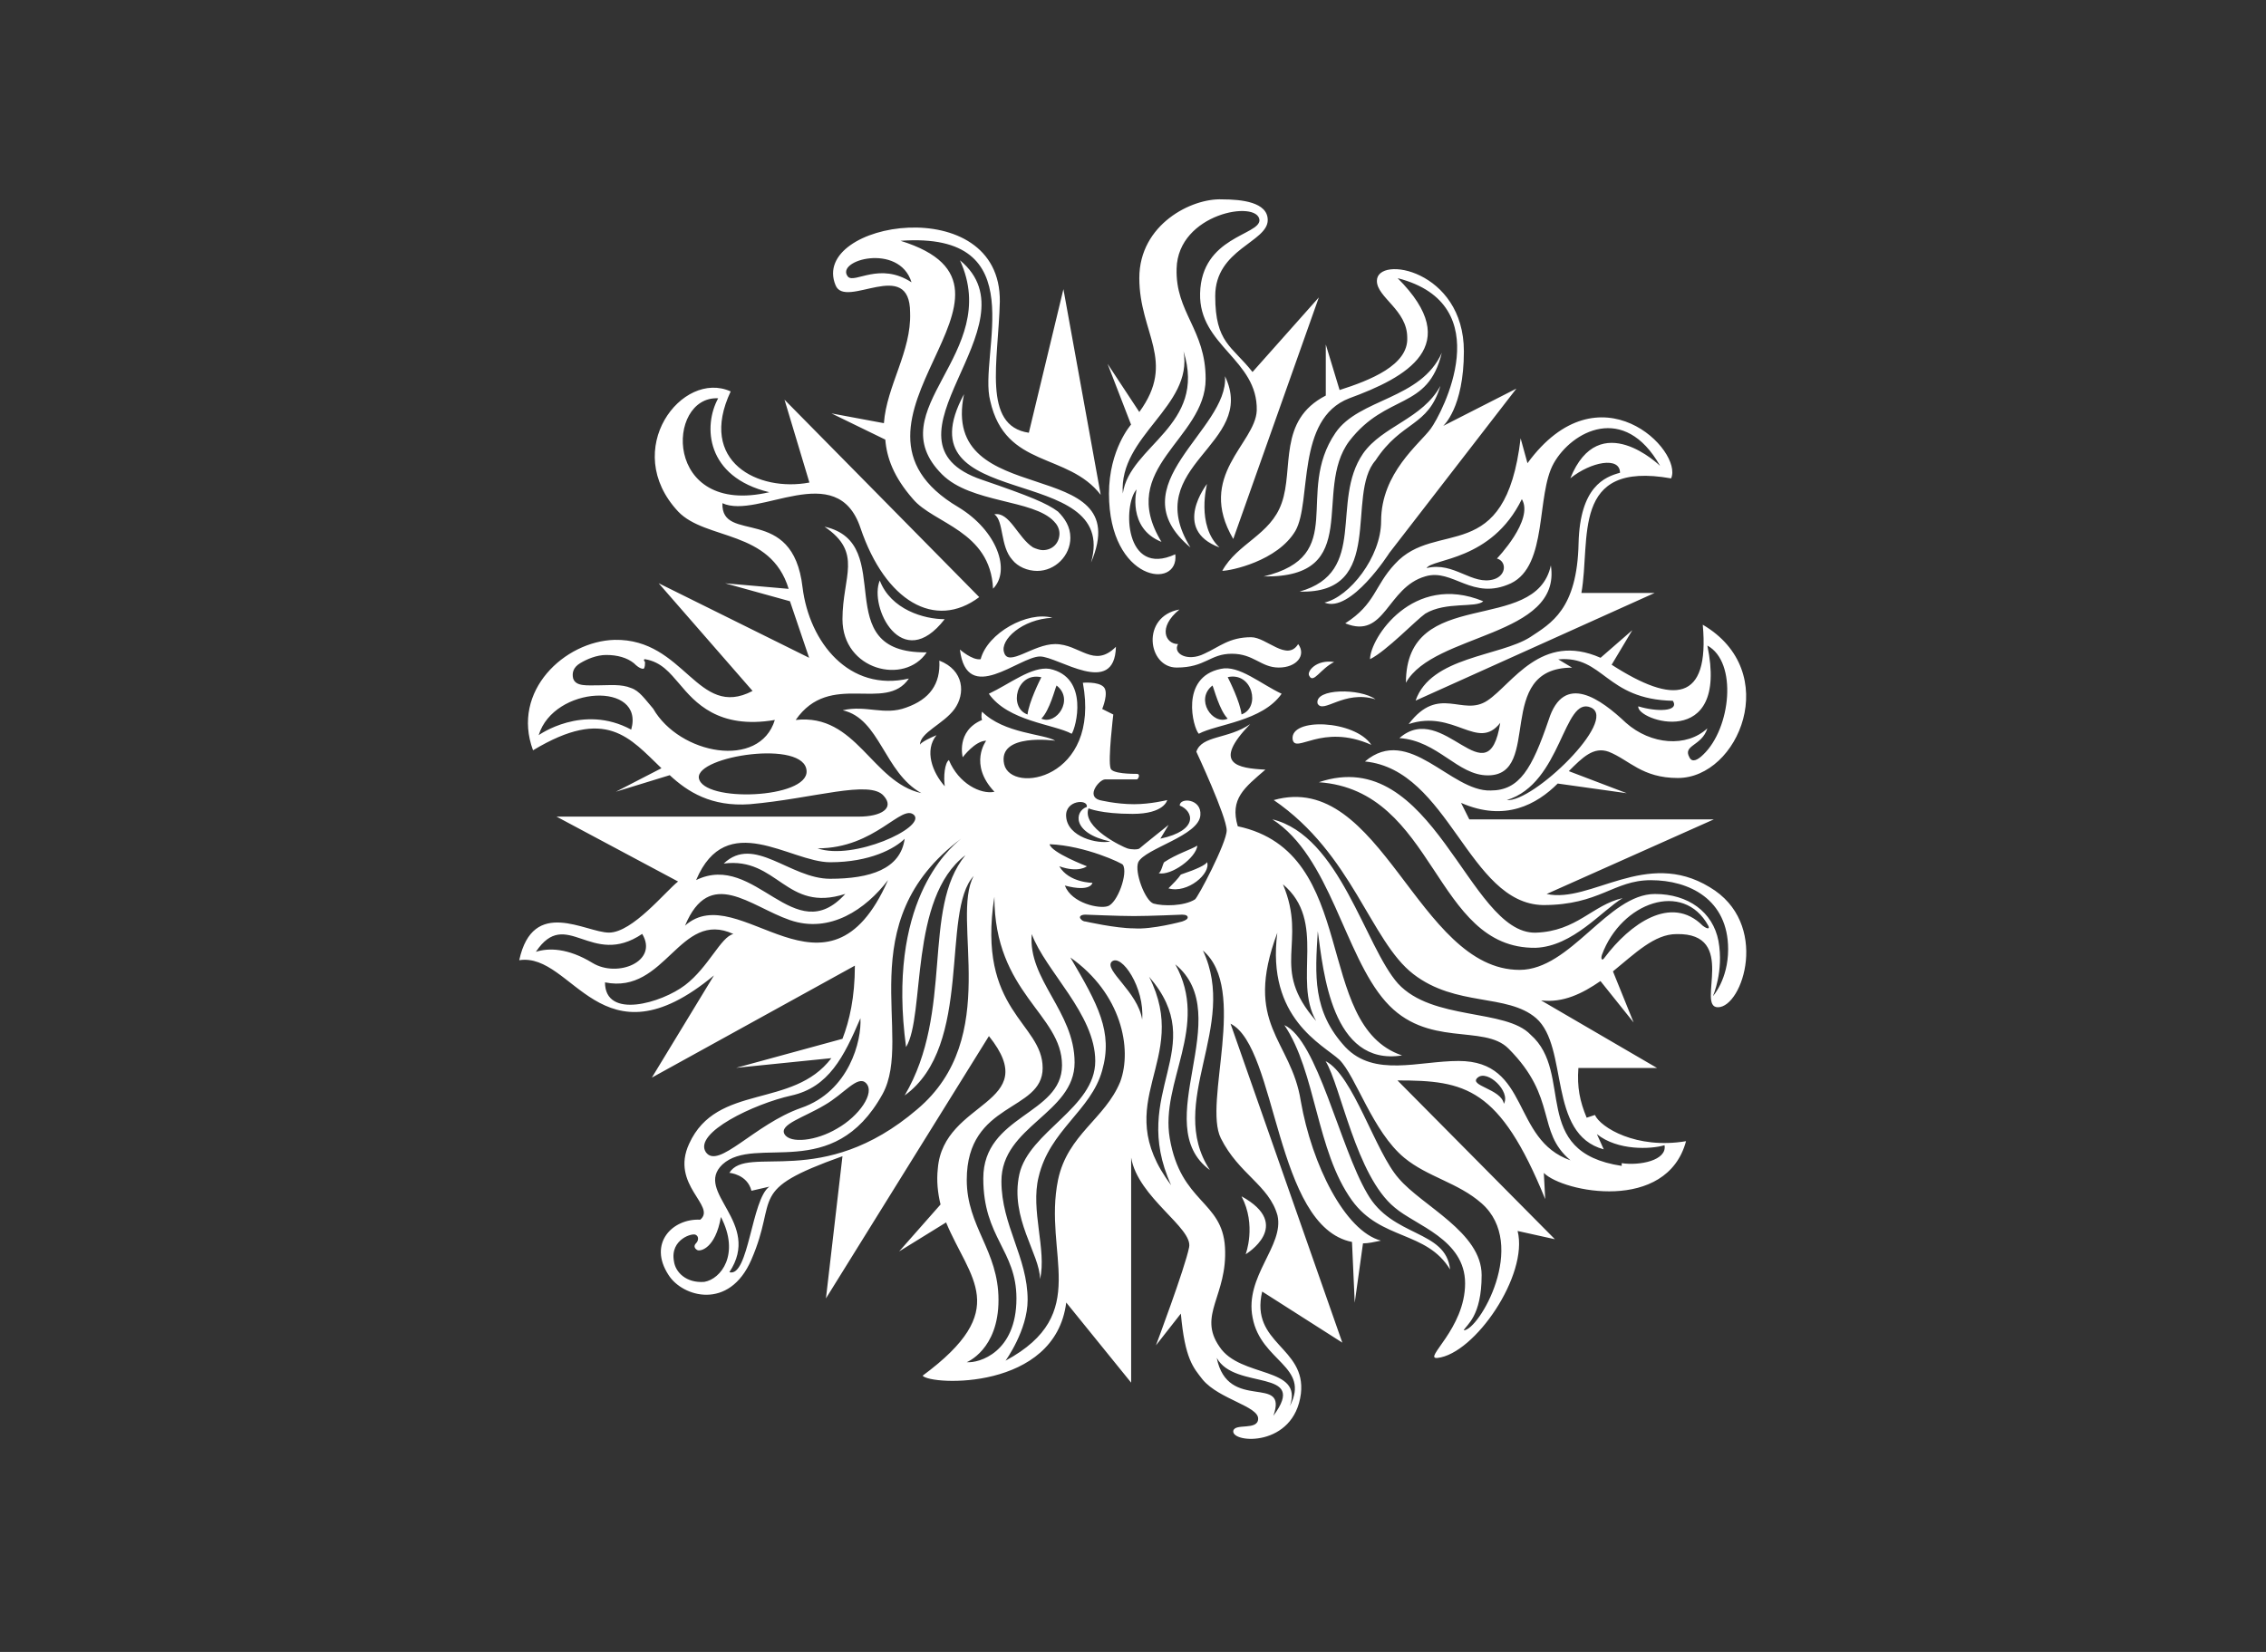 <?xml version="1.0" encoding="UTF-8"?> <svg xmlns="http://www.w3.org/2000/svg" width="192" height="140" viewBox="0 0 192 140" fill="none"><rect x="0" y="0" width="192" height="140" fill="#333333" stroke="none"/><path d="M119.944 59.377C121.234 55.636 127.084 55.636 129.655 53.996C131.414 52.826 133.635 51.656 133.754 46.036C133.873 41.237 135.975 40.417 137.264 40.067C137.264 38.666 134.805 39.128 133.054 40.536C135.513 34.455 140.663 39.486 140.663 39.486C137.622 34.105 133.173 36.557 131.653 39.255C130.133 41.945 131.183 47.915 128.023 49.435C124.744 50.955 123.112 48.146 120.772 48.846C117.493 49.785 117.381 54.227 113.983 52.826C116.554 51.186 116.442 49.666 118.193 47.795C121.703 43.935 127.554 48.146 128.843 37.146L129.424 39.255C135.505 30.945 142.645 38.204 141.594 40.544C133.054 39.024 134.805 45.694 133.993 50.255H140.193L119.944 59.377ZM125.675 50.955C119.706 48.496 116.084 54.115 116.084 55.866C117.485 55.166 119.944 52.587 120.764 52.006C122.515 50.955 125.086 51.544 125.675 50.955ZM131.406 47.915C132.345 53.996 121.457 53.646 119.125 57.864C119.125 49.554 130.117 53.885 131.406 47.915ZM119.355 61.367C121.926 57.976 123.916 60.778 126.025 59.377C128.135 57.976 130.586 53.526 135.617 55.747L138.307 53.407L136.556 56.336C141.817 59.727 144.866 59.496 144.277 52.945C151.066 56.925 147.317 65.935 142.167 65.935C139.127 65.935 138.068 64.415 136.317 63.715C135.028 63.245 134.096 64.184 132.926 65.354L137.837 67.225L131.987 66.405C130.228 68.156 127.538 69.684 123.797 68.044L124.497 69.445H145.208L131.048 75.765C134.789 76.585 139.469 71.905 144.858 75.184C150.007 78.225 147.667 85.364 145.558 85.364C143.688 85.364 147.309 79.044 142.048 79.164C140.177 79.164 138.538 80.804 136.667 82.324L138.418 86.654L135.609 83.144C134.088 84.194 132.449 85.014 130.578 84.783L140.408 90.514H133.738C133.619 92.154 133.858 93.324 134.439 94.725L135.139 94.494C135.609 95.545 138.649 97.423 142.86 96.715C141.22 102.796 132.449 101.045 130.809 99.405L130.928 101.626C127.068 92.146 124.139 91.565 118.408 91.565L131.748 105.024L128.588 104.324C129.528 108.065 124.959 114.735 121.799 115.085C120.509 115.205 124.139 112.626 124.139 108.765C124.139 105.024 119.928 103.854 118.169 102.334C114.89 99.644 113.609 92.034 112.319 89.933C114.659 91.103 116.53 97.654 118.52 99.875C120.509 102.215 125.54 104.435 125.54 108.065C125.54 111.575 124.25 112.276 124.02 112.745C125.309 112.745 129.52 105.494 125.54 101.984C123.55 100.225 120.979 99.763 118.989 98.124C116.299 95.903 114.898 91.223 113.489 89.814C112.088 88.524 107.289 86.304 108.228 79.052C105.299 86.893 109.398 88.063 110.218 93.324C111.157 98.705 113.959 104.324 117.007 105.144C116.418 105.263 115.957 105.375 115.487 105.375L114.787 110.405L114.556 105.255C108.005 103.958 108.244 88.747 104.264 86.757L113.736 113.788L106.946 109.458C105.896 113.907 110.687 114.138 110.226 118.118C109.645 122.679 104.376 122.328 104.495 121.278C104.614 120.577 106.604 121.278 106.604 120.227C106.604 119.176 103.325 118.587 101.924 116.948C101.104 115.897 100.404 115.197 100.054 111.328L97.944 114.019C97.944 114.019 100.404 107.468 100.754 105.709C101.104 104.069 96.424 101.498 95.843 98.108V117.179L90.343 110.389C89.404 117.879 78.873 117.409 78.173 116.59C85.782 110.97 82.153 108.399 80.163 103.6L76.183 106.059L79.693 102.079C79.462 101.14 79.343 100.09 79.462 99.039C79.932 93.189 88.472 93.658 83.792 87.808L69.983 110.039L71.383 97.988C63.193 100.917 66.003 101.379 63.663 106.76C61.792 111.09 57.812 109.92 56.642 108.049C54.891 105.359 56.992 103.249 59.333 103.369C60.733 102.199 56.762 100.44 58.393 96.93C60.733 91.78 67.165 94.001 70.444 89.678L62.373 90.498L71.383 88.039C71.972 86.519 72.434 84.529 72.434 81.838L55.233 91.326L60.495 82.666C50.904 90.626 48.563 80.676 43.995 81.377C45.165 75.996 49.614 79.037 51.604 79.037C53.594 79.037 56.404 75.526 57.454 74.707L47.155 69.207H72.776C74.647 69.207 75.817 68.506 74.885 67.456C73.716 66.055 68.916 67.686 63.535 68.156C60.256 68.387 58.266 67.105 56.746 65.696L52.185 67.097L56.045 65.107C53.355 62.536 51.365 59.846 45.165 63.587C43.294 58.557 47.855 54.346 52.066 54.227C58.035 54.107 59.086 61.016 63.766 58.557L55.807 49.427L68.558 55.747L66.934 50.955L61.442 49.435L66.823 49.905C65.302 44.874 59.802 45.806 57.462 43.354C52.551 38.093 57.812 31.303 61.911 33.174C59.102 39.144 64.252 41.714 68.582 40.895L66.472 33.874L82.972 50.605C79.231 53.415 75.013 50.955 72.912 44.755C70.922 38.785 64.252 44.054 61.211 42.646C61.092 46.156 67.181 42.646 68.001 49.785C68.582 54.466 71.98 58.676 77.011 57.506C75.021 60.435 70.341 56.806 67.419 61.016C72.569 60.435 73.859 66.285 78.069 67.217C74.909 65.466 74.559 60.897 71.399 60.196C73.389 59.727 74.909 60.666 76.78 59.966C78.77 59.265 79.701 57.976 79.59 55.986C81.699 56.806 81.81 58.795 80.879 60.085C79.94 61.374 77.95 62.075 77.95 63.126C77.95 63.126 77.95 62.895 79.351 62.306C78.3 63.595 79.001 65.466 80.051 66.636C79.932 65.816 80.051 64.646 80.401 64.415C81.221 66.405 83.092 67.344 84.262 67.105C82.041 64.765 83.561 62.775 83.561 62.775C82.622 62.775 81.572 64.176 81.572 64.176C81.572 64.176 80.983 61.956 83.211 61.016C83.092 60.666 83.211 60.316 83.211 60.316C85.082 62.186 88.472 62.186 89.412 62.775C89.412 62.775 84.501 62.075 85.082 64.765C85.663 67.336 93.272 66.055 91.752 57.864C91.752 57.864 93.041 57.745 93.511 58.215C93.98 58.684 93.391 60.085 93.391 60.085L94.331 60.555C94.331 60.555 93.861 64.415 94.1 65.115C94.219 65.585 95.97 65.585 96.32 65.585C96.671 65.585 96.44 66.055 96.32 66.055H93.63C93.161 66.055 91.99 67.456 93.161 67.806C93.161 67.806 94.561 68.156 96.09 68.156C97.49 68.156 98.899 67.806 98.899 67.806C98.899 67.806 98.668 68.976 95.97 68.976C93.272 68.976 92.229 68.506 92.229 68.506C91.64 70.146 95.158 71.785 95.509 71.897C95.859 72.016 96.448 72.016 96.559 71.897C96.679 71.778 99.019 69.907 99.019 69.907L98.318 71.077C101.598 70.377 101.128 68.737 99.958 68.267C99.958 67.567 101.828 67.678 101.709 69.087C101.59 70.838 97.029 71.897 96.448 73.067C96.098 73.887 97.029 76.346 97.737 76.577C98.557 76.808 100.308 76.808 101.247 76.227C101.478 76.108 103.938 71.427 103.938 70.377C103.938 69.207 101.367 63.707 101.367 63.707C101.836 62.306 104.057 62.656 105.928 61.367C102.648 64.757 104.877 65.107 107.217 65.227C105.466 66.747 104.177 67.686 104.877 70.026C115.288 72.247 111.197 86.877 118.798 89.448C112.829 90.387 112.128 82.308 111.658 78.917C111.428 82.658 111.189 85.707 113.999 88.747C116.458 91.318 120.199 89.917 123.59 89.917C129.671 89.917 128.039 96.587 133.07 98.338C130.14 95.879 132.019 93.069 127.808 88.859C125.699 86.749 120.907 88.859 117.397 84.879C113.887 80.899 112.717 72.597 107.806 69.437C113.537 70.838 115.646 80.199 118.456 83.359C121.377 86.519 127.585 85.468 129.687 87.689C133.428 90.968 129.567 97.638 137.408 98.808V98.577C138.928 98.808 141.268 98.346 141.037 97.057C139.867 97.407 137.057 97.526 135.306 96.118L135.887 97.407C131.088 96.118 132.958 88.747 130.156 86.288C127.697 84.178 123.367 85.349 119.745 82.547C116.116 79.737 114.596 72.367 107.925 67.806C117.055 65.235 120.096 82.197 128.756 82.197C133.085 82.197 136.245 75.765 140.225 75.765C143.035 75.765 145.136 77.285 145.606 79.745C146.075 82.316 145.136 84.425 145.136 84.425C145.136 84.425 146.426 83.024 146.426 80.445C146.426 76.235 143.146 74.595 139.875 74.595C136.715 74.595 135.545 76.704 130.745 76.704C124.426 76.585 122.786 65.235 115.654 64.534C119.395 61.374 122.905 67.105 126.304 66.994C128.763 66.994 129.814 65.123 131.215 61.024C132.504 56.925 135.664 59.273 137.766 61.255C139.875 63.126 142.915 63.364 144.667 61.725C144.197 63.245 142.557 63.126 143.146 64.184C143.377 64.654 143.847 64.415 144.316 63.953C146.656 61.733 147.245 56.113 144.667 54.712C146.537 63.722 138.586 61.032 138.816 59.862C140.337 60.332 142.326 60.332 141.745 59.392C136.015 59.273 135.895 55.532 132.035 55.882L133.205 56.583C126.535 56.583 130.745 65.712 126.065 65.712C123.494 65.712 121.855 62.783 118.575 62.552C122.316 59.273 126.065 67.814 127.116 61.263C125.206 63.707 123.216 60.085 119.355 61.367ZM99.584 46.976C95.254 48.965 95.135 42.765 96.305 41.476C96.305 41.476 95.485 44.755 98.414 45.925C94.553 39.605 102.155 37.265 102.155 32.115C102.155 27.905 99.584 26.496 99.695 22.755C99.815 18.075 106.596 16.905 106.716 18.656C106.716 19.945 101.805 20.057 101.685 24.856C101.566 29.305 106.596 30.476 106.485 34.798C106.365 37.607 101.335 40.298 104.495 45.678L111.746 25.206L106.127 31.526C104.376 29.305 102.967 29.067 102.967 25.087C102.967 21.107 107.416 20.526 107.416 18.648C107.416 17.128 105.195 16.897 103.556 16.897C100.985 16.777 96.535 19.006 96.535 23.567C96.535 28.247 99.695 30.587 96.535 34.917L93.845 30.834L95.835 35.984C95.835 35.984 93.965 38.093 93.965 41.834C93.965 49.316 99.934 50.016 99.584 46.976ZM100.284 29.775C102.274 36.095 95.724 37.735 95.135 41.826C94.784 36.915 101.104 34.455 100.284 29.775ZM103.325 46.395C101.335 44.524 102.274 41.014 102.274 41.014C102.274 41.014 99.234 44.874 103.325 46.395ZM111.635 59.615C112.104 60.555 113.855 58.445 116.546 59.265C115.264 58.326 111.396 58.326 111.635 59.615ZM108.594 42.646C107.655 45.336 104.853 46.036 103.564 48.377C104.264 48.377 108.244 47.557 109.764 44.986C111.165 42.526 109.764 35.506 114.325 33.755C119.125 31.996 124.155 29.305 118.424 23.575C127.084 25.795 122.165 35.044 121.234 36.326C120.303 37.607 117.023 40.067 117.023 44.166C117.023 47.206 114.333 50.597 112.224 51.067C114.444 52.006 117.724 46.856 117.724 46.856L128.485 32.935L122.284 36.095C122.284 36.095 124.036 34.575 124.036 29.775C124.036 22.874 116.665 21.585 116.665 23.805C116.665 25.206 119.236 26.265 119.236 28.605C119.355 30.945 116.076 32.235 113.505 33.054L112.335 29.194V33.524C108.244 35.625 109.645 39.724 108.594 42.646ZM116.546 39.024C118.766 35.633 120.995 36.214 122.046 32.704C120.525 35.514 117.135 36.095 115.495 38.435C112.685 42.526 115.965 48.496 110.114 50.136C117.485 50.374 113.975 41.945 116.546 39.024ZM120.876 48.146C123.216 47.565 124.736 49.666 126.606 49.085C127.657 48.735 127.657 47.565 126.837 47.334C126.837 47.334 129.997 44.054 128.947 42.303C126.376 47.565 121.345 47.326 120.876 48.146ZM110.934 57.275C111.284 57.976 111.873 56.686 113.043 56.105C111.515 55.866 110.695 56.925 110.934 57.275ZM130.117 80.326C133.277 80.207 135.736 77.166 137.487 76.115C134.916 76.697 133.627 78.925 130.117 79.044C124.386 79.164 121.457 63.014 111.746 66.293C121.695 66.986 121.465 80.438 130.117 80.326ZM109.525 62.656C109.756 63.945 111.985 61.255 116.195 63.126C114.795 61.016 109.295 60.785 109.525 62.656ZM100.865 46.395C96.535 39.374 106.596 37.735 103.794 31.884C104.145 36.445 94.553 41.125 100.865 46.395ZM78.523 55.285C69.982 55.405 76.183 46.044 69.863 44.636C73.142 46.856 71.383 48.846 71.383 52.476C71.383 56.806 76.653 58.095 78.523 55.285ZM80.043 52.476C78.284 52.476 75.483 51.656 74.543 49.196C73.604 51.425 76.414 57.156 80.043 52.476ZM115.845 101.148C113.505 97.168 111.635 88.158 108.825 86.877C111.515 90.856 111.515 97.527 114.556 101.737C117.015 105.128 120.876 104.308 122.865 107.587C122.515 104.197 117.954 104.897 115.845 101.148ZM101.454 71.666C100.873 72.016 99.703 72.367 98.645 73.067C98.525 73.186 98.414 73.887 98.175 74.006C99.234 74.237 101.335 72.717 101.454 71.666ZM127.665 67.806C129.886 68.037 137.145 61.016 134.805 59.966C132.457 58.915 132.345 66.397 127.665 67.806ZM65.183 41.714C59.802 40.425 59.563 36.095 60.853 33.755C56.404 33.524 56.173 43.816 65.183 41.714ZM45.642 62.306C45.642 62.306 49.383 59.615 53.482 61.836C54.652 57.745 46.932 58.095 45.642 62.306ZM65.653 61.016C60.853 61.836 58.863 59.496 57.581 57.976C56.762 57.036 56.061 56.105 54.652 55.866C54.533 55.866 54.533 55.986 54.652 56.097C54.652 56.328 54.652 56.567 54.533 56.678C54.414 56.678 54.183 56.678 53.713 56.209C53.132 55.739 52.312 55.508 51.373 55.508C50.553 55.508 49.733 55.858 49.152 56.209C48.571 56.559 48.452 57.029 48.563 57.498C48.794 58.199 49.733 58.079 50.784 58.079C51.604 58.079 52.655 57.96 53.474 58.31C54.175 58.541 54.645 59.249 55.345 60.061C57.574 63.945 64.363 65.227 65.653 61.016ZM68.343 65.346C68.223 62.656 58.982 64.057 59.213 65.935C59.563 68.037 68.462 67.686 68.343 65.346ZM69.274 71.897C72.315 72.948 78.404 70.146 77.464 69.087C76.414 68.037 74.193 71.897 69.274 71.897ZM58.982 74.587C64.013 72.128 67.292 80.557 71.622 75.757C66.592 77.397 65.891 72.597 61.322 73.186C63.893 70.727 66.942 74.476 70.333 74.476C73.723 74.476 76.302 73.656 76.653 71.085C75.833 71.905 73.723 73.075 70.333 73.075C66.934 73.067 61.553 68.506 58.982 74.587ZM50.203 81.608C52.312 82.897 55.822 81.488 54.414 79.148C50.084 82.069 47.982 76.808 45.404 80.668C46.462 80.326 48.102 80.326 50.203 81.608ZM62.142 79.156C57.581 77.047 56.411 84.306 51.262 83.255C51.262 86.415 56.061 85.006 58.051 83.486C60.041 81.966 61.084 79.387 62.142 79.156ZM75.244 74.587C73.373 77.047 70.333 79.148 66.934 77.978C63.535 76.808 60.145 73.417 58.043 78.448C62.612 74.356 70.094 86.288 75.244 74.587ZM73.373 91.788C72.673 91.087 71.503 92.727 69.863 93.658C68.112 94.709 66.003 95.298 66.472 96.118C66.942 96.938 69.163 96.699 70.922 95.648C72.784 94.597 74.193 92.608 73.373 91.788ZM59.802 97.638C60.853 99.158 63.893 95.298 67.873 93.897C71.964 92.496 73.023 88.166 72.904 86.296C71.503 89.575 70.213 92.146 67.053 92.846C63.893 93.547 58.744 96.006 59.802 97.638ZM61.084 103.138C60.614 105.828 59.333 106.067 59.094 105.948C58.863 105.828 58.744 105.597 58.974 105.367C59.205 105.136 59.205 104.786 58.974 104.666C58.744 104.435 56.754 105.016 57.104 106.887C57.223 107.826 58.155 108.757 59.675 108.638C61.084 108.407 62.723 106.298 61.084 103.138ZM82.503 74.237C79.693 77.278 82.503 88.628 76.653 92.838C80.863 85.699 78.053 77.039 81.802 72.478C77.003 76.108 78.412 86.049 76.772 88.739C75.132 76.569 80.282 72.008 81.452 71.069C71.861 78.209 77.472 87.8 74.782 92.719C70.572 100.328 64.021 96.11 61.211 98.689C58.752 101.029 64.602 103.6 61.8 107.818C63.44 108.288 63.671 101.618 65.191 100.567L63.671 100.917C63.32 99.516 61.8 99.397 61.8 99.397C63.32 96.938 69.64 100.917 77.711 94.016C84.954 87.927 80.513 77.867 82.503 74.237ZM91.975 77.516C91.624 77.516 91.505 77.636 91.505 77.747C91.505 77.867 91.736 78.097 91.975 78.097C91.975 78.097 94.546 78.678 96.074 78.678C97.594 78.798 100.165 78.097 100.165 78.097C100.515 77.978 100.635 77.867 100.635 77.747C100.635 77.628 100.515 77.516 100.165 77.516C100.046 77.516 97.475 77.636 96.074 77.636C94.784 77.636 92.094 77.516 91.975 77.516ZM90.335 69.207C90.454 70.958 93.025 71.547 94.076 71.316C90.797 70.615 91.035 68.745 92.086 68.387C92.213 67.686 90.224 67.806 90.335 69.207ZM88.934 71.547C89.053 72.247 92.094 73.417 92.094 73.417C92.094 73.417 91.394 73.998 89.754 73.417C90.574 74.818 92.564 74.818 92.564 74.818C92.564 74.818 92.444 75.638 90.224 75.049C90.812 76.569 93.153 77.039 93.853 76.8C94.673 76.569 95.604 73.99 95.142 73.29C95.135 73.186 91.975 71.666 88.934 71.547ZM86.124 110.047C86.124 105.948 83.315 104.897 83.315 99.867C83.315 94.486 89.985 94.486 89.985 90.275C89.985 85.945 84.254 84.194 84.254 76.004C82.734 85.715 88.345 86.654 88.345 90.514C88.345 94.255 81.914 93.324 81.914 99.994C81.914 103.974 84.604 105.964 84.604 110.174C84.604 114.385 81.914 115.443 81.914 115.443C82.964 115.539 86.124 114.608 86.124 110.047ZM90.693 81.146C93.033 85.126 94.323 87.466 93.383 90.737C92.444 94.128 88.934 95.767 88.003 99.747C87.302 102.557 88.703 105.948 88.122 108.407C88.122 106.298 85.551 103.257 86.371 99.516C87.191 95.887 92.802 93.897 92.802 89.925C92.802 85.945 88.592 82.316 87.422 79.164C87.072 83.024 91.051 85.715 91.051 90.045C91.051 94.375 84.851 95.425 84.851 100.105C84.851 103.846 87.072 106.545 87.072 110.166C87.072 112.737 85.201 115.316 85.201 115.316C92.572 111.336 88.361 106.306 89.65 99.986C90.47 96.126 93.63 94.836 94.92 91.676C95.954 88.867 95.015 84.186 90.693 81.146ZM96.774 86.407C97.005 83.717 95.023 80.788 94.203 81.496C93.495 82.197 96.424 84.067 96.774 86.407ZM99.234 100.448C95.604 92.488 102.624 88.867 97.363 82.778C100.985 89.917 93.845 93.308 99.234 100.448ZM103.094 115.077C104.033 119.757 109.175 116.367 107.894 119.988C110.934 115.897 104.614 117.879 103.094 115.077ZM103.444 96.468C101.924 93.427 105.784 83.828 101.924 80.557C104.965 86.988 98.764 93.427 102.513 99.158C97.244 95.298 104.853 86.057 99.584 81.727C102.513 86.996 98.294 91.676 99.114 96.468C100.054 101.968 103.564 101.737 103.794 105.709C104.025 109.808 101.454 111.44 103.325 114.13C105.084 116.82 110.465 115.77 109.295 119.161C111.046 115.77 106.835 115.42 106.135 111.671C105.434 108.16 108.825 105.59 108.244 103.011C107.535 100.448 104.965 99.516 103.444 96.468ZM111.515 86.526C109.525 83.016 112.454 78.105 108.705 74.945C110.815 79.976 107.535 81.966 111.515 86.526ZM125.206 91.326C124.386 92.026 127.195 92.265 127.426 93.547C128.015 92.496 126.025 90.618 125.206 91.326ZM144.746 78.456C142.637 74.595 137.376 76.466 135.736 80.915C135.617 81.265 135.736 81.496 135.967 81.146C138.076 78.336 141.586 75.765 144.277 78.456C144.746 78.806 144.866 78.686 144.746 78.456ZM102.274 73.067C102.155 73.298 101.454 73.648 100.054 74.118C99.823 74.468 99.353 74.937 99.003 75.288C100.635 75.757 102.624 74.006 102.274 73.067ZM105.546 106.298C105.546 106.298 109.645 103.838 105.195 101.387C106.485 103.838 105.546 106.298 105.546 106.298ZM99.695 56.575C102.155 56.575 102.505 55.405 104.376 55.405C106.246 55.405 106.835 56.575 108.355 56.575C109.876 56.575 110.695 55.524 109.995 54.585C109.056 56.105 107.305 54.004 106.015 54.004C104.145 54.004 103.325 54.824 102.035 55.405C100.635 56.105 99.345 55.405 99.815 54.585C98.764 54.585 98.064 53.184 99.934 51.656C96.655 52.245 97.244 56.575 99.695 56.575ZM88.353 46.625C88.122 46.625 87.772 46.506 87.533 46.395C86.244 45.575 85.543 43.354 84.254 43.585C85.074 44.166 84.724 46.275 85.774 47.445C86.244 48.034 87.064 48.385 87.883 48.385C89.404 48.385 90.693 47.095 90.693 45.575C90.693 44.636 90.224 43.935 89.642 43.354C88.703 42.654 87.302 42.065 83.211 40.664C73.501 37.384 88.011 27.562 81.341 22.062C84.97 30.022 74.32 34.702 79.82 40.202C82.28 42.662 87.541 42.311 89.3 44.182C89.531 44.413 89.77 44.763 89.77 45.233C89.754 46.044 89.165 46.625 88.353 46.625ZM89.404 54.585C87.533 54.585 85.424 56.575 85.074 55.285C84.724 54.235 86.594 52.476 89.173 52.356C87.064 51.767 83.673 53.646 83.092 55.866C82.391 55.986 81.333 55.047 81.333 55.047C81.922 59.846 86.363 55.636 88.122 55.636C89.642 55.636 94.442 59.146 94.553 54.816C92.675 56.686 91.505 54.585 89.404 54.585ZM74.894 35.864C75.124 32.704 77.234 29.783 77.114 26.504C77.114 21.704 71.614 26.273 70.794 24.164C68.574 18.783 84.835 16.093 84.716 25.565C84.596 30.595 83.195 36.095 87.175 36.676L90.104 24.506L93.264 41.937C90.454 38.308 85.193 39.717 83.904 33.978C82.853 29.998 87.764 19.587 76.302 20.407C89.523 24.506 68.932 35.737 81.213 42.988C84.493 44.978 85.663 48.369 84.142 49.889C83.912 44.978 79.112 44.389 77.353 42.288C75.713 40.417 75.132 38.777 75.013 37.257L70.452 35.036L74.894 35.864ZM77.234 23.925C76.183 20.534 70.683 22.054 71.853 23.455C72.434 24.044 74.543 22.174 77.234 23.925ZM81.683 33.405C76.183 43.585 94.904 39.024 92.444 47.676C96.424 38.316 79.574 43.465 81.683 33.405ZM90.805 62.186C89.284 61.367 85.424 61.136 83.784 58.795C85.535 57.976 87.414 56.455 88.934 56.686C92.325 57.395 91.155 61.717 90.805 62.186ZM88.234 57.395C86.124 56.925 85.424 59.966 87.064 60.555C87.183 59.496 88.114 57.626 88.234 57.395ZM89.523 58.095C89.404 58.326 88.942 60.204 88.234 60.905C89.523 61.486 91.043 59.265 89.523 58.095ZM103.444 56.686C104.965 56.336 106.835 57.976 108.594 58.795C106.954 61.136 103.094 61.367 101.574 62.186C101.104 61.717 99.934 57.395 103.444 56.686ZM105.195 60.547C106.835 59.966 106.135 56.917 104.025 57.387C104.145 57.626 105.084 59.496 105.195 60.547ZM104.025 60.905C103.325 60.204 102.855 58.334 102.736 58.095C101.224 59.265 102.744 61.486 104.025 60.905ZM122.165 29.895C120.406 33.874 115.145 33.755 113.155 36.684C109.645 41.834 114.325 47.095 107.074 48.854C115.614 48.974 111.173 41.603 114.325 37.384C117.485 33.285 120.995 34.806 122.165 29.895Z" fill="white"></path></svg> 